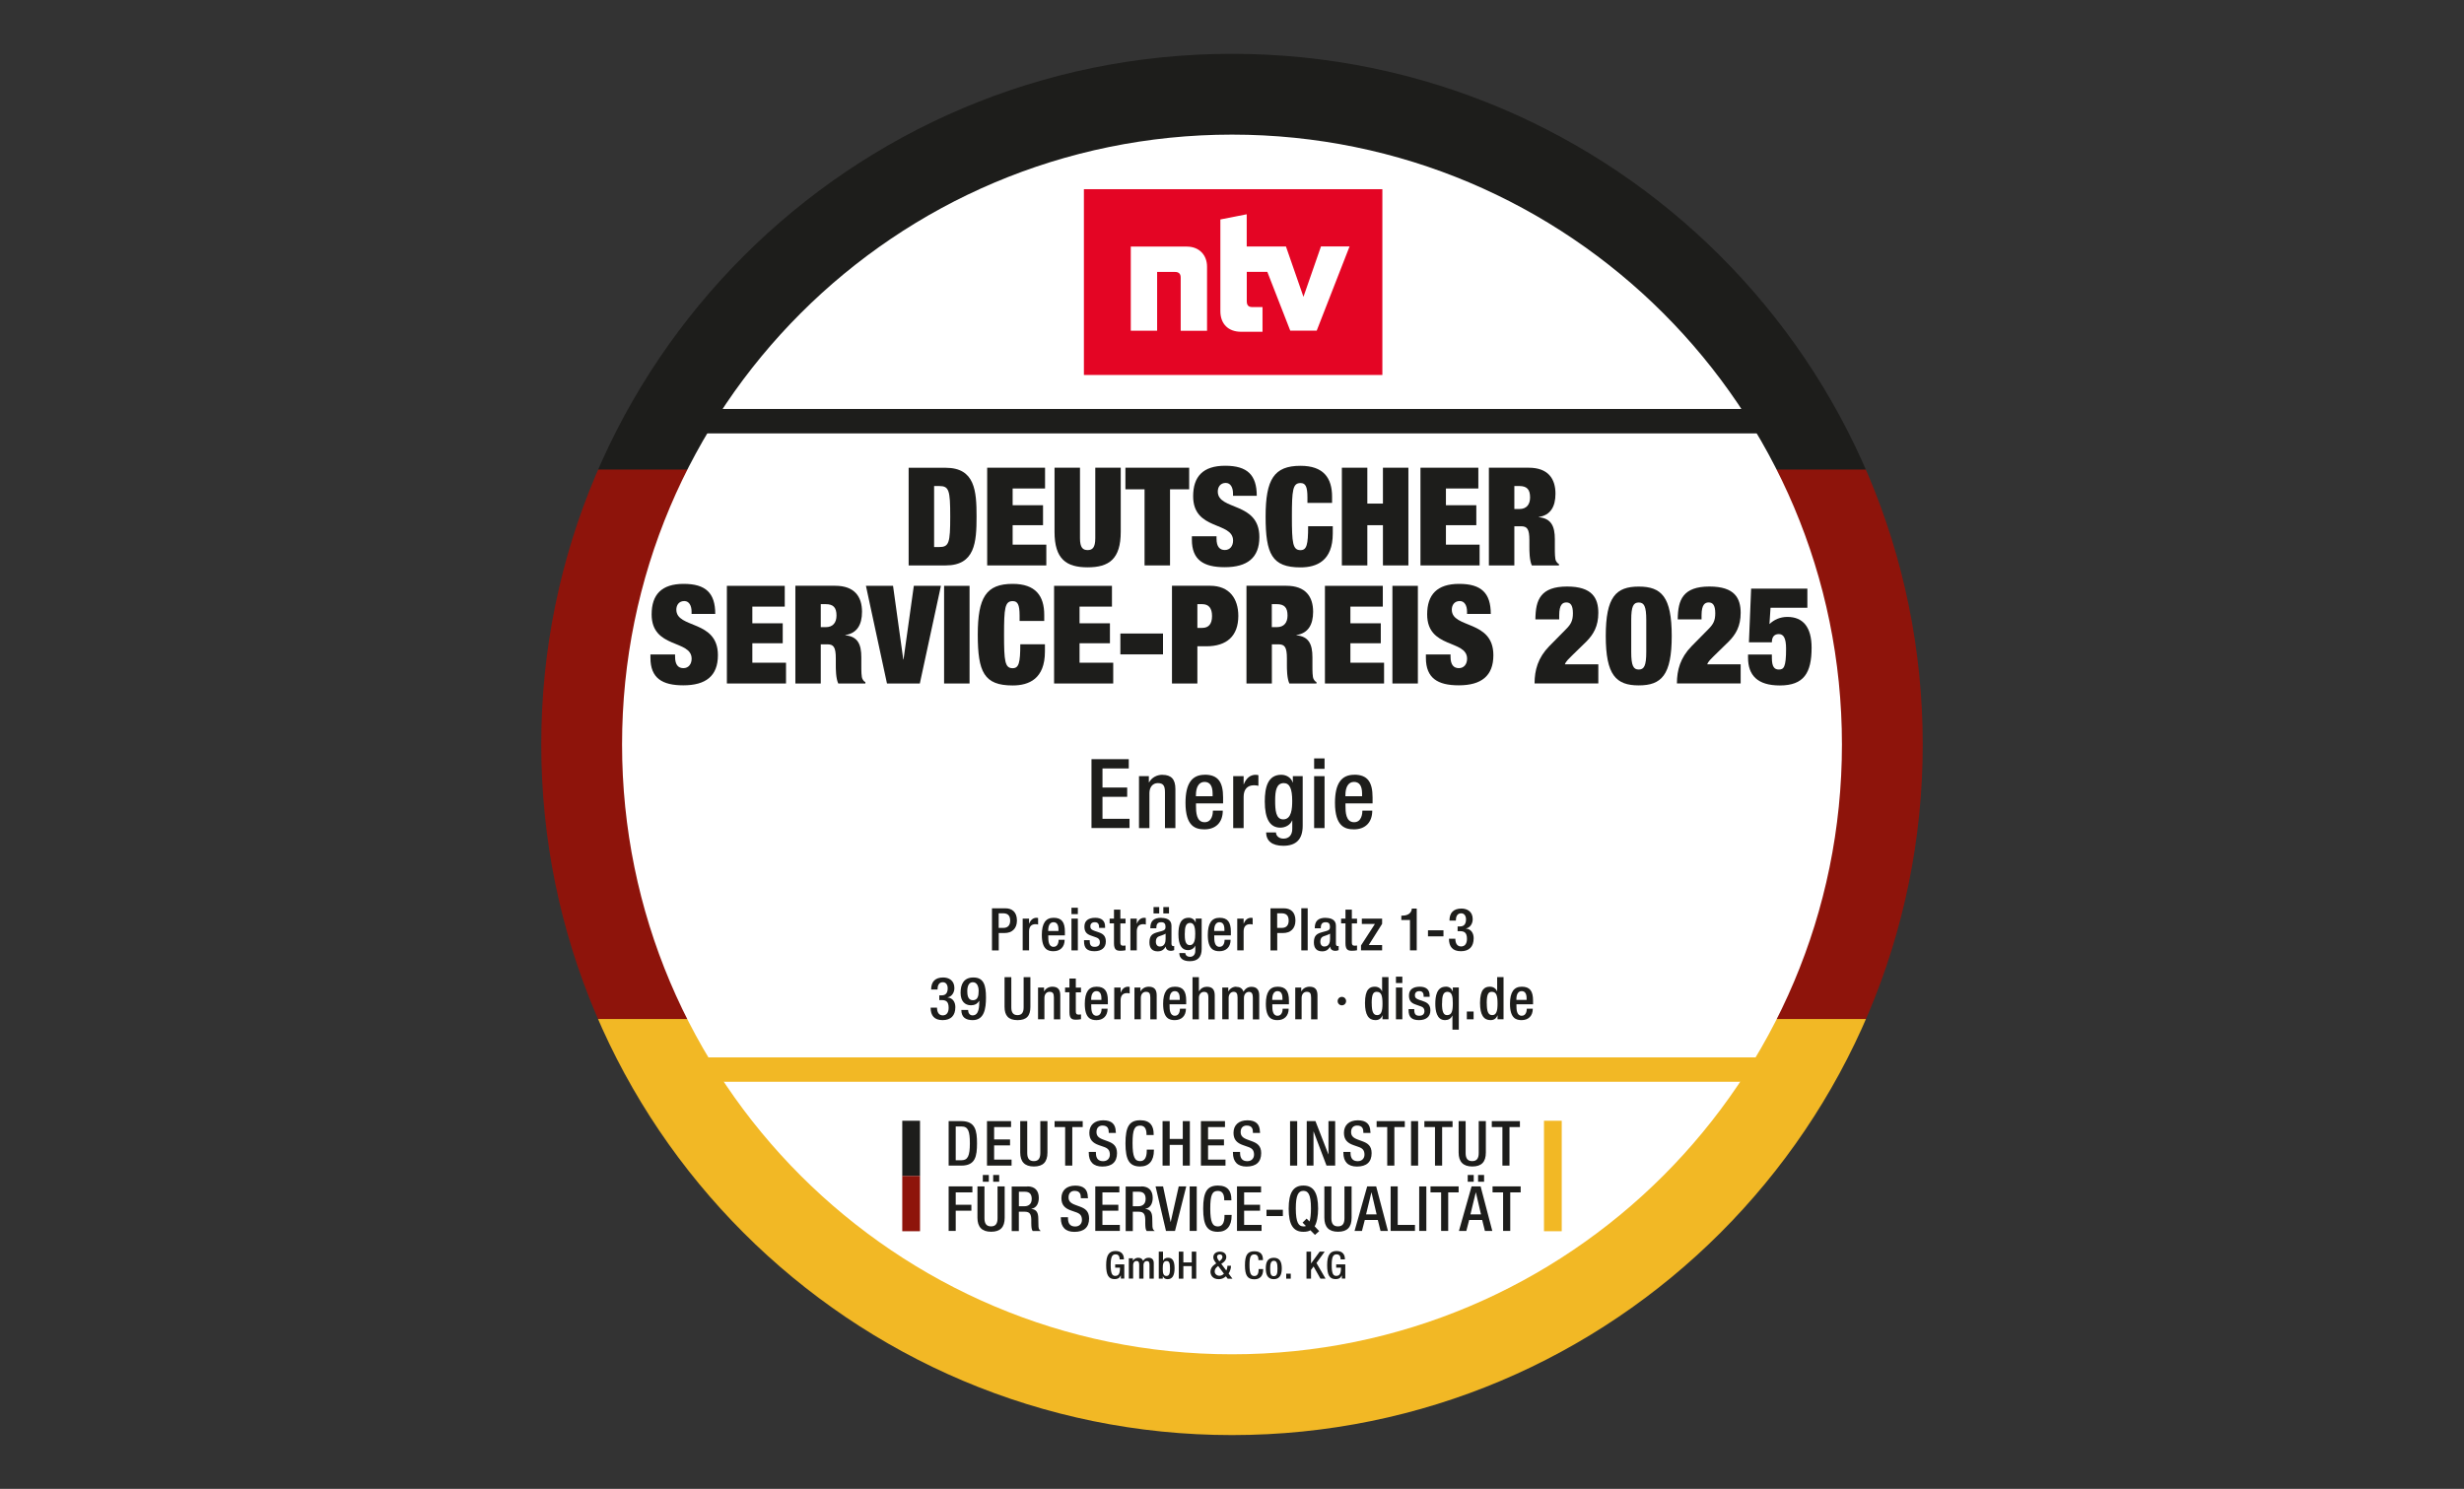 <?xml version="1.0" encoding="UTF-8"?>
<svg xmlns="http://www.w3.org/2000/svg" xmlns:xlink="http://www.w3.org/1999/xlink" id="Ebene_1" viewBox="0 0 390 235.7">
  <rect x="0" y="0" width="390" height="235.7" fill="#333333" stroke="none"/>
  <defs>
    <style>.cls-1{fill:none;}.cls-1,.cls-2,.cls-3,.cls-4,.cls-5,.cls-6{stroke-width:0px;}.cls-2{fill:#e40524;fill-rule:evenodd;}.cls-3{fill:#8e140b;}.cls-4{fill:#1d1d1b;}.cls-5{fill:#f2b825;}.cls-7{clip-path:url(#clippath);}.cls-6{fill:#fff;}</style>
    <clipPath id="clippath">
      <path class="cls-1" d="M85.67,117.85c0,60.38,48.95,109.33,109.33,109.33s109.33-48.95,109.33-109.33S255.38,8.52,195,8.52s-109.33,48.95-109.33,109.33"></path>
    </clipPath>
  </defs>
  <g class="cls-7">
    <polygon class="cls-3" points="53.6 161.37 338.71 161.37 338.71 74.27 53.6 74.27 53.6 161.37 53.6 161.37"></polygon>
    <polygon class="cls-5" points="53.6 249.71 338.71 249.71 338.71 161.31 53.6 161.31 53.6 249.71 53.6 249.71"></polygon>
    <polygon class="cls-4" points="53.6 74.33 338.71 74.33 338.71 -14.07 53.6 -14.07 53.6 74.33 53.6 74.33"></polygon>
  </g>
  <path class="cls-6" d="M291.54,117.85c0,53.32-43.22,96.54-96.54,96.54s-96.54-43.22-96.54-96.54S141.68,21.31,195,21.31s96.54,43.22,96.54,96.54"></path>
  <path class="cls-4" d="M177.89,199.32v.05h-.68v-.08c0-.16-.02-.72-.63-.72-.55,0-.78.39-.78,1.69,0,1.37.24,1.72.72,1.72.55,0,.75-.39.75-1.28v-.02h-.76v-.52h1.44v2.25h-.54v-.5h-.01c-.22.45-.52.58-.98.58-.95,0-1.34-.63-1.34-2.22s.47-2.23,1.49-2.23,1.32.64,1.32,1.27"></path>
  <path class="cls-4" d="M180.93,199.6c.22-.35.5-.49.86-.49.55,0,.83.3.83.86v2.45h-.68v-2.21c0-.38-.1-.58-.41-.58s-.54.23-.54.62v2.17h-.68v-2.22c0-.4-.12-.58-.42-.58-.32,0-.54.25-.54.62v2.17h-.68v-3.22h.64v.38h.02c.16-.28.48-.46.81-.46.36,0,.65.12.79.49"></path>
  <path class="cls-4" d="M184.62,201.99c.46,0,.57-.41.57-1.19,0-.88-.14-1.17-.54-1.17-.53,0-.61.47-.61,1.21s.11,1.15.57,1.15M184.08,198.14v1.43h.01c.12-.29.4-.46.77-.46.55,0,1.05.26,1.05,1.65,0,1.19-.37,1.74-1.11,1.74-.36,0-.62-.16-.74-.48h-.01v.4h-.64v-4.28h.68Z"></path>
  <polygon class="cls-4" points="187.3 198.14 187.3 199.85 188.63 199.85 188.63 198.14 189.34 198.14 189.34 202.42 188.63 202.42 188.63 200.43 187.3 200.43 187.3 202.42 186.58 202.42 186.58 198.14 187.3 198.14 187.3 198.14"></polygon>
  <path class="cls-4" d="M193,199.67l.15-.13c.25-.22.34-.39.34-.56,0-.23-.13-.4-.43-.4-.15,0-.42.07-.42.37,0,.18.09.39.36.72M193.02,201.96c.24,0,.48-.1.7-.33l-.91-1.22-.13.11c-.24.19-.42.42-.42.76,0,.38.33.68.76.68M194.09,199.01c0,.43-.26.7-.62.95l-.17.11.79,1.05c.12-.2.18-.43.18-.68v-.06h.57v.03c0,.42-.17.9-.38,1.19l.61.82h-.76l-.27-.37c-.37.32-.71.45-1.13.45-1.07,0-1.32-.75-1.32-1.19,0-.46.25-.84.63-1.11l.28-.2-.06-.09c-.18-.24-.4-.55-.4-.86,0-.59.45-.91,1.07-.91.31,0,.99.14.99.87"></path>
  <path class="cls-4" d="M199.9,199.38v.1h-.72v-.06c0-.57-.22-.84-.64-.84-.56,0-.77.35-.77,1.69s.23,1.73.77,1.73c.45,0,.67-.34.67-1.01v-.09h.72v.07c0,1.01-.5,1.55-1.39,1.55-1.08,0-1.49-.61-1.49-2.22s.4-2.22,1.49-2.22c1,0,1.36.53,1.36,1.33"></path>
  <path class="cls-4" d="M201.61,202.02c.5,0,.59-.41.59-1.21s-.11-1.22-.59-1.22-.57.55-.57,1.22c0,.81.09,1.22.58,1.22M202.88,200.8c0,.84-.22,1.7-1.27,1.7s-1.26-.86-1.26-1.7.19-1.69,1.26-1.69c1.01,0,1.27.74,1.27,1.69"></path>
  <polygon class="cls-4" points="204.3 202.42 203.58 202.42 203.58 201.63 204.3 201.63 204.3 202.42 204.3 202.42"></polygon>
  <polygon class="cls-4" points="207.51 198.14 207.51 200 207.52 200 208.88 198.14 209.67 198.14 208.37 199.94 209.81 202.42 209 202.42 207.91 200.49 207.51 201.03 207.51 202.42 206.79 202.42 206.79 198.14 207.51 198.14 207.51 198.14"></polygon>
  <path class="cls-4" d="M212.87,199.32v.05h-.68v-.08c0-.16-.02-.72-.63-.72-.55,0-.78.39-.78,1.69,0,1.37.24,1.72.72,1.72.55,0,.75-.39.75-1.28v-.02h-.76v-.52h1.44v2.25h-.54v-.5h-.01c-.22.45-.52.58-.98.58-.95,0-1.34-.63-1.34-2.22s.47-2.23,1.49-2.23,1.32.64,1.32,1.27"></path>
  <path class="cls-4" d="M151.27,183.67h.94c.98,0,1.3-.73,1.3-2.67s-.28-2.67-1.3-2.67h-.94v5.35h0ZM150.15,177.48h2.01c2.22,0,2.48,1.49,2.48,3.52s-.25,3.52-2.47,3.52h-2.02v-7.05h0Z"></path>
  <polygon class="cls-4" points="160.03 177.48 160.03 178.42 157.35 178.42 157.35 180.38 159.87 180.38 159.87 181.32 157.35 181.32 157.35 183.57 160.11 183.57 160.11 184.52 156.22 184.52 156.22 177.48 160.03 177.48 160.03 177.48"></polygon>
  <path class="cls-4" d="M162.59,177.48v5.05c0,.89.35,1.28,1.04,1.28s1.03-.39,1.03-1.28v-5.05h1.13v4.97c0,1.51-.7,2.21-2.15,2.21s-2.16-.75-2.16-2.22v-4.96h1.13Z"></path>
  <polygon class="cls-4" points="171.37 177.48 171.37 178.42 169.72 178.42 169.72 184.52 168.59 184.52 168.59 178.42 166.92 178.42 166.92 177.48 171.37 177.48 171.37 177.48"></polygon>
  <path class="cls-4" d="M176.62,179.16v.19h-1.13v-.12c0-.48-.12-1.05-.99-1.05-.56,0-.95.35-.95,1.02,0,.59.3.92,1.06,1.2l.76.28c.8.3,1.43.71,1.43,1.87,0,1.4-.8,2.12-2.33,2.12-1.4,0-2.14-.75-2.14-2.18v-.14h1.13v.16c0,.96.45,1.31,1.15,1.31s1.06-.49,1.06-1.03c0-.73-.34-1.03-.97-1.24l-.77-.27c-.95-.33-1.51-.86-1.51-1.94,0-1.24.83-1.99,2.2-1.99,1.3,0,1.98.59,1.98,1.83"></path>
  <path class="cls-4" d="M182.6,179.52v.16h-1.13v-.1c0-.94-.34-1.39-1-1.39-.88,0-1.21.57-1.21,2.78s.37,2.84,1.2,2.84c.7,0,1.05-.56,1.05-1.67v-.15h1.13v.11c0,1.67-.79,2.56-2.17,2.56-1.69,0-2.33-1-2.33-3.66s.62-3.66,2.34-3.66c1.56,0,2.12.88,2.12,2.18"></path>
  <polygon class="cls-4" points="185.14 177.48 185.14 180.3 187.21 180.3 187.21 177.48 188.33 177.48 188.33 184.52 187.21 184.52 187.21 181.24 185.14 181.24 185.14 184.52 184.01 184.52 184.01 177.48 185.14 177.48 185.14 177.48"></polygon>
  <polygon class="cls-4" points="193.89 177.48 193.89 178.42 191.21 178.42 191.21 180.38 193.73 180.38 193.73 181.32 191.21 181.32 191.21 183.57 193.97 183.57 193.97 184.52 190.08 184.52 190.08 177.48 193.89 177.48 193.89 177.48"></polygon>
  <path class="cls-4" d="M199.44,179.16v.19h-1.13v-.12c0-.48-.12-1.05-.99-1.05-.56,0-.95.35-.95,1.02,0,.59.3.92,1.06,1.2l.76.28c.8.3,1.43.71,1.43,1.87,0,1.4-.8,2.12-2.33,2.12-1.4,0-2.14-.75-2.14-2.18v-.14h1.13v.16c0,.96.45,1.31,1.15,1.31s1.06-.49,1.06-1.03c0-.73-.34-1.03-.97-1.24l-.77-.27c-.95-.33-1.51-.86-1.51-1.94,0-1.24.83-1.99,2.2-1.99,1.3,0,1.98.59,1.98,1.83"></path>
  <polygon class="cls-4" points="205.32 184.52 204.19 184.52 204.19 177.48 205.32 177.48 205.32 184.52 205.32 184.52"></polygon>
  <polygon class="cls-4" points="208.21 177.48 210.25 182.73 210.27 182.73 210.27 177.48 211.33 177.48 211.33 184.52 209.96 184.52 207.92 179.13 207.9 179.13 207.9 184.52 206.83 184.52 206.83 177.48 208.21 177.48 208.21 177.48"></polygon>
  <path class="cls-4" d="M216.92,179.16v.19h-1.13v-.12c0-.48-.12-1.05-.99-1.05-.56,0-.95.35-.95,1.02,0,.59.3.92,1.06,1.2l.76.28c.8.3,1.43.71,1.43,1.87,0,1.4-.8,2.12-2.33,2.12-1.4,0-2.14-.75-2.14-2.18v-.14h1.13v.16c0,.96.45,1.31,1.15,1.31s1.06-.49,1.06-1.03c0-.73-.34-1.03-.97-1.24l-.77-.27c-.95-.33-1.51-.86-1.51-1.94,0-1.24.83-1.99,2.2-1.99,1.3,0,1.98.59,1.98,1.83"></path>
  <polygon class="cls-4" points="222.35 177.48 222.35 178.42 220.7 178.42 220.7 184.52 219.57 184.52 219.57 178.42 217.89 178.42 217.89 177.48 222.35 177.48 222.35 177.48"></polygon>
  <polygon class="cls-4" points="224.46 184.52 223.34 184.52 223.34 177.48 224.46 177.48 224.46 184.52 224.46 184.52"></polygon>
  <polygon class="cls-4" points="229.91 177.48 229.91 178.42 228.26 178.42 228.26 184.52 227.13 184.52 227.13 178.42 225.45 178.42 225.45 177.48 229.91 177.48 229.91 177.48"></polygon>
  <path class="cls-4" d="M231.98,177.48v5.05c0,.89.35,1.28,1.04,1.28s1.03-.39,1.03-1.28v-5.05h1.13v4.97c0,1.51-.7,2.21-2.15,2.21s-2.16-.75-2.16-2.22v-4.96h1.13Z"></path>
  <polygon class="cls-4" points="240.57 177.48 240.57 178.42 238.92 178.42 238.92 184.52 237.8 184.52 237.8 178.42 236.12 178.42 236.12 177.48 240.57 177.48 240.57 177.48"></polygon>
  <polygon class="cls-4" points="153.91 187.81 153.91 188.76 151.27 188.76 151.27 190.72 153.75 190.72 153.75 191.66 151.27 191.66 151.27 194.86 150.15 194.86 150.15 187.81 153.91 187.81 153.91 187.81"></polygon>
  <path class="cls-4" d="M158.15,187.07h-.95v-1.07h.95v1.07h0ZM156.51,187.07h-.95v-1.07h.95v1.07h0ZM155.82,187.81v5.05c0,.89.35,1.28,1.04,1.28s1.03-.39,1.03-1.28v-5.05h1.13v4.97c0,1.51-.7,2.21-2.15,2.21s-2.16-.75-2.16-2.22v-4.96h1.13Z"></path>
  <path class="cls-4" d="M162.2,190.95c.41,0,1.1-.2,1.1-1.15,0-.71-.3-1.14-1.06-1.14h-.97v2.29h.93ZM162.62,187.81c1.17,0,1.8.66,1.8,1.82,0,.79-.31,1.59-1.18,1.73v.02c.88.08,1.09.68,1.1,1.5l.02.93c0,.6.04.82.36,1.06h-1.27c-.18-.24-.21-.61-.22-1.22v-.56c-.02-.83-.2-1.27-1.04-1.27h-.93v3.06h-1.13v-7.05h2.48Z"></path>
  <path class="cls-4" d="M172.2,189.5v.19h-1.13v-.12c0-.48-.12-1.05-.99-1.05-.56,0-.95.35-.95,1.02,0,.59.3.92,1.06,1.2l.76.28c.8.3,1.43.71,1.43,1.87,0,1.4-.8,2.12-2.33,2.12-1.4,0-2.14-.75-2.14-2.18v-.14h1.13v.16c0,.96.45,1.31,1.15,1.31s1.06-.49,1.06-1.03c0-.73-.34-1.03-.97-1.24l-.77-.27c-.95-.33-1.51-.86-1.51-1.94,0-1.24.83-1.99,2.2-1.99,1.3,0,1.98.59,1.98,1.83"></path>
  <polygon class="cls-4" points="177.17 187.81 177.17 188.76 174.49 188.76 174.49 190.72 177.01 190.72 177.01 191.66 174.49 191.66 174.49 193.91 177.25 193.91 177.25 194.86 173.36 194.86 173.36 187.81 177.17 187.81 177.17 187.81"></polygon>
  <path class="cls-4" d="M180.23,190.95c.41,0,1.1-.2,1.1-1.15,0-.71-.3-1.14-1.06-1.14h-.97v2.29h.93ZM180.65,187.81c1.17,0,1.8.66,1.8,1.82,0,.79-.31,1.59-1.17,1.73v.02c.88.08,1.09.68,1.1,1.5l.02.93c0,.6.04.82.36,1.06h-1.27c-.18-.24-.21-.61-.22-1.22v-.56c-.02-.83-.2-1.27-1.04-1.27h-.93v3.06h-1.13v-7.05h2.48Z"></path>
  <polygon class="cls-4" points="184.09 187.81 185.28 193.44 185.3 193.44 186.57 187.81 187.76 187.81 185.98 194.86 184.55 194.86 182.9 187.81 184.09 187.81 184.09 187.81"></polygon>
  <polygon class="cls-4" points="189.42 194.86 188.3 194.86 188.3 187.82 189.42 187.82 189.42 194.86 189.42 194.86"></polygon>
  <path class="cls-4" d="M194.9,189.86v.16h-1.13v-.1c0-.94-.34-1.39-1-1.39-.88,0-1.21.57-1.21,2.78s.37,2.84,1.2,2.84c.7,0,1.05-.56,1.05-1.67v-.15h1.13v.11c0,1.67-.79,2.56-2.17,2.56-1.69,0-2.33-1-2.33-3.66s.62-3.66,2.34-3.66c1.56,0,2.12.88,2.12,2.18"></path>
  <polygon class="cls-4" points="199.6 187.81 199.6 188.76 196.92 188.76 196.92 190.72 199.44 190.72 199.44 191.66 196.92 191.66 196.92 193.91 199.68 193.91 199.68 194.86 195.79 194.86 195.79 187.81 199.6 187.81 199.6 187.81"></polygon>
  <polygon class="cls-4" points="203.05 192.51 200.46 192.51 200.46 191.51 203.05 191.51 203.05 192.51 203.05 192.51"></polygon>
  <path class="cls-4" d="M206.29,194.15c.19,0,.33-.02.41-.07l-.53-.53.64-.64.46.46c.15-.46.23-1.15.23-2.07,0-2.37-.52-2.78-1.21-2.78-.79,0-1.19.69-1.19,2.78,0,2.31.48,2.84,1.19,2.84M208.63,191.34c0,1.18-.2,2.21-.55,2.79l.72.76-.67.6-.72-.73c-.29.17-.66.24-1.11.24-1.61,0-2.33-1.13-2.33-3.66s.73-3.66,2.33-3.66,2.33,1.12,2.33,3.66"></path>
  <path class="cls-4" d="M210.73,187.81v5.05c0,.89.35,1.28,1.04,1.28s1.03-.39,1.03-1.28v-5.05h1.13v4.97c0,1.51-.7,2.21-2.15,2.21s-2.16-.75-2.16-2.22v-4.96h1.13Z"></path>
  <path class="cls-4" d="M216.22,192.24h1.67l-.81-3.47h-.02l-.84,3.47h0ZM217.82,187.81l1.86,7.05h-1.17l-.43-1.73h-2.06l-.45,1.73h-1.17l2-7.05h1.44Z"></path>
  <polygon class="cls-4" points="221.23 187.81 221.23 193.91 223.96 193.91 223.96 194.86 220.11 194.86 220.11 187.81 221.23 187.81 221.23 187.81"></polygon>
  <polygon class="cls-4" points="225.76 194.86 224.63 194.86 224.63 187.82 225.76 187.82 225.76 194.86 225.76 194.86"></polygon>
  <polygon class="cls-4" points="230.87 187.81 230.87 188.76 229.22 188.76 229.22 194.86 228.1 194.86 228.1 188.76 226.42 188.76 226.42 187.81 230.87 187.81 230.87 187.81"></polygon>
  <path class="cls-4" d="M234.9,187.07h-.95v-1.07h.95v1.07h0ZM232.74,192.24h1.67l-.81-3.47h-.02l-.84,3.47h0ZM233.26,187.07h-.95v-1.07h.95v1.07h0ZM234.35,187.81l1.85,7.05h-1.17l-.43-1.73h-2.06l-.45,1.73h-1.17l2-7.05h1.44Z"></path>
  <polygon class="cls-4" points="240.69 187.81 240.69 188.76 239.04 188.76 239.04 194.86 237.91 194.86 237.91 188.76 236.24 188.76 236.24 187.81 240.69 187.81 240.69 187.81"></polygon>
  <polygon class="cls-4" points="142.81 186.17 145.62 186.17 145.62 177.42 142.81 177.42 142.81 186.17 142.81 186.17"></polygon>
  <polygon class="cls-3" points="142.81 194.91 145.62 194.91 145.62 186.16 142.81 186.16 142.81 194.91 142.81 194.91"></polygon>
  <polygon class="cls-5" points="244.38 194.91 247.19 194.91 247.19 177.42 244.38 177.42 244.38 194.91 244.38 194.91"></polygon>
  <polygon class="cls-2" points="171.56 29.95 218.8 29.95 218.8 59.36 171.56 59.36 171.56 29.95 171.56 29.95"></polygon>
  <path class="cls-6" d="M209.08,39.02l-2.77,7.97-2.77-7.97h-6.21v-5.1l-4.17.82v14.52c0,2.01,1.25,3.26,3.27,3.26h3.4v-3.91h-1.6c-.54,0-.89-.2-.89-.93v-4.65h3.25l3.63,9.31h4.19l5.2-13.33h-4.52ZM187.89,39.03h-8.91v13.32h4.17v-9.3h2.84c.58,0,.89.29.89.89v8.42h4.17v-10.15c0-1.87-1.29-3.17-3.16-3.17"></path>
  <polygon class="cls-4" points="279.6 68.61 109.63 68.61 109.63 64.74 279.6 64.74 279.6 68.61 279.6 68.61"></polygon>
  <polygon class="cls-5" points="284.85 171.25 105.29 171.25 105.29 167.39 284.85 167.39 284.85 171.25 284.85 171.25"></polygon>
  <path class="cls-4" d="M147.85,76.94h.8c1.56,0,1.75.65,1.75,4.83s-.19,4.83-1.75,4.83h-.8v-9.66h0ZM143.82,89.51h5.85c4.66,0,4.9-3.68,4.9-7.73s-.24-7.73-4.9-7.73h-5.85v15.47h0Z"></path>
  <polygon class="cls-4" points="156.25 89.51 165.61 89.51 165.61 86.22 160.28 86.22 160.28 83.14 165.09 83.14 165.09 79.98 160.28 79.98 160.28 77.33 165.41 77.33 165.41 74.04 156.25 74.04 156.25 89.51 156.25 89.51"></polygon>
  <path class="cls-4" d="M166.91,74.04v10.14c0,4.33,1.86,5.63,5.24,5.63s5.24-1.3,5.24-5.63v-10.14h-4.03v11.16c0,1.49-.45,1.88-1.21,1.88s-1.21-.39-1.21-1.88v-11.16h-4.03Z"></path>
  <polygon class="cls-4" points="181.16 89.51 185.19 89.51 185.19 77.46 188.22 77.46 188.22 74.04 178.13 74.04 178.13 77.46 181.16 77.46 181.16 89.51 181.16 89.51"></polygon>
  <path class="cls-4" d="M198.92,78.5c0-3.31-1.49-4.77-5-4.77s-5.07,1.71-5.07,4.83c0,5.48,6.32,3.96,6.32,7.02,0,.84-.48,1.49-1.3,1.49-.78,0-1.32-.48-1.32-1.8v-.37h-3.9v.54c0,3.21,1.86,4.35,5.2,4.35,3.55,0,5.48-1.47,5.48-4.77,0-5.65-6.58-4.16-6.58-7.21,0-.69.39-1.36,1.26-1.36.78,0,1.15.76,1.15,1.67v.37h3.77Z"></path>
  <path class="cls-4" d="M206.94,79.61h3.9v-.97c0-2.99-1.36-4.9-5-4.9-4.18,0-5.52,2.12-5.52,8.04s1,8.04,5.52,8.04c2.58,0,5.11-1.04,5.11-5.37v-1.15h-3.9c0,2.92-.22,3.79-1.21,3.79-1.23,0-1.36-1.13-1.36-5.31s.13-5.31,1.36-5.31c.78,0,1.1.52,1.1,2.27v.87h0Z"></path>
  <polygon class="cls-4" points="212.39 89.51 216.42 89.51 216.42 83.14 218.89 83.14 218.89 89.51 222.92 89.51 222.92 74.04 218.89 74.04 218.89 79.72 216.42 79.72 216.42 74.04 212.39 74.04 212.39 89.51 212.39 89.51"></polygon>
  <polygon class="cls-4" points="224.83 89.51 234.19 89.51 234.19 86.22 228.86 86.22 228.86 83.14 233.67 83.14 233.67 79.98 228.86 79.98 228.86 77.33 233.99 77.33 233.99 74.04 224.83 74.04 224.83 89.51 224.83 89.51"></polygon>
  <path class="cls-4" d="M235.66,89.51h4.03v-6.2h1.06c.98,0,1.32.45,1.32,2.21v1.04c0,.65,0,2.12.39,2.95h4.29v-.22c-.26-.13-.35-.3-.46-.48-.19-.3-.19-1.34-.19-2.14v-1.32c0-2.06-.59-3.29-2.54-3.47v-.04c1.84-.28,2.64-1.62,2.64-3.68,0-2.38-1.17-4.12-4.24-4.12h-6.3v15.47h0ZM239.69,76.94h.78c1.21,0,1.71.54,1.71,1.8,0,1.1-.54,1.84-1.69,1.84h-.8v-3.64h0Z"></path>
  <path class="cls-4" d="M113.21,97.2c0-3.31-1.49-4.77-5-4.77s-5.07,1.71-5.07,4.83c0,5.48,6.33,3.96,6.33,7.02,0,.84-.48,1.49-1.3,1.49-.78,0-1.32-.48-1.32-1.8v-.37h-3.9v.54c0,3.21,1.86,4.35,5.2,4.35,3.55,0,5.48-1.47,5.48-4.77,0-5.65-6.58-4.16-6.58-7.21,0-.69.39-1.36,1.26-1.36.78,0,1.15.76,1.15,1.67v.37h3.77Z"></path>
  <polygon class="cls-4" points="115.05 108.2 124.41 108.2 124.41 104.91 119.08 104.91 119.08 101.83 123.89 101.83 123.89 98.67 119.08 98.67 119.08 96.03 124.21 96.03 124.21 92.74 115.05 92.74 115.05 108.2 115.05 108.2"></polygon>
  <path class="cls-4" d="M125.88,108.2h4.03v-6.2h1.06c.97,0,1.32.45,1.32,2.21v1.04c0,.65,0,2.12.39,2.95h4.29v-.22c-.26-.13-.35-.3-.45-.48-.19-.3-.19-1.34-.19-2.14v-1.32c0-2.06-.58-3.29-2.53-3.47v-.04c1.84-.28,2.64-1.62,2.64-3.68,0-2.38-1.17-4.12-4.25-4.12h-6.3v15.47h0ZM129.91,95.64h.78c1.21,0,1.71.54,1.71,1.8,0,1.1-.54,1.84-1.69,1.84h-.8v-3.64h0Z"></path>
  <polygon class="cls-4" points="140.39 108.2 145.59 108.2 148.93 92.74 144.64 92.74 143.01 104.39 142.97 104.39 141.35 92.74 137.06 92.74 140.39 108.2 140.39 108.2"></polygon>
  <polygon class="cls-4" points="149.43 108.2 153.46 108.2 153.46 92.74 149.43 92.74 149.43 108.2 149.43 108.2"></polygon>
  <path class="cls-4" d="M161.38,98.3h3.9v-.97c0-2.99-1.36-4.9-5-4.9-4.18,0-5.52,2.12-5.52,8.04s1,8.04,5.52,8.04c2.58,0,5.11-1.04,5.11-5.37v-1.15h-3.9c0,2.92-.22,3.79-1.21,3.79-1.23,0-1.36-1.13-1.36-5.31s.13-5.31,1.36-5.31c.78,0,1.1.52,1.1,2.27v.87h0Z"></path>
  <polygon class="cls-4" points="166.84 108.2 176.2 108.2 176.2 104.91 170.87 104.91 170.87 101.83 175.68 101.83 175.68 98.67 170.87 98.67 170.87 96.03 176 96.03 176 92.74 166.84 92.74 166.84 108.2 166.84 108.2"></polygon>
  <polygon class="cls-4" points="177.33 103.59 184.08 103.59 184.08 100.29 177.33 100.29 177.33 103.59 177.33 103.59"></polygon>
  <path class="cls-4" d="M185.49,108.2h4.03v-5.89h1.41c3.27,0,5.07-1.65,5.07-4.81,0-2.71-1.39-4.77-4.46-4.77h-6.04v15.47h0ZM189.52,95.64h.76c1.02,0,1.56.61,1.56,1.88s-.54,1.88-1.56,1.88h-.76v-3.77h0Z"></path>
  <path class="cls-4" d="M197.28,108.2h4.03v-6.2h1.06c.97,0,1.32.45,1.32,2.21v1.04c0,.65,0,2.12.39,2.95h4.29v-.22c-.26-.13-.35-.3-.45-.48-.19-.3-.19-1.34-.19-2.14v-1.32c0-2.06-.58-3.29-2.53-3.47v-.04c1.84-.28,2.64-1.62,2.64-3.68,0-2.38-1.17-4.12-4.25-4.12h-6.3v15.47h0ZM201.3,95.64h.78c1.21,0,1.71.54,1.71,1.8,0,1.1-.54,1.84-1.69,1.84h-.8v-3.64h0Z"></path>
  <polygon class="cls-4" points="209.71 108.2 219.07 108.2 219.07 104.91 213.74 104.91 213.74 101.83 218.55 101.83 218.55 98.67 213.74 98.67 213.74 96.03 218.87 96.03 218.87 92.74 209.71 92.74 209.71 108.2 209.71 108.2"></polygon>
  <polygon class="cls-4" points="220.39 108.2 224.42 108.2 224.42 92.74 220.39 92.74 220.39 108.2 220.39 108.2"></polygon>
  <path class="cls-4" d="M235.96,97.2c0-3.31-1.49-4.77-5-4.77s-5.07,1.71-5.07,4.83c0,5.48,6.32,3.96,6.32,7.02,0,.84-.48,1.49-1.3,1.49-.78,0-1.32-.48-1.32-1.8v-.37h-3.9v.54c0,3.21,1.86,4.35,5.2,4.35,3.55,0,5.48-1.47,5.48-4.77,0-5.65-6.58-4.16-6.58-7.21,0-.69.39-1.36,1.26-1.36.78,0,1.15.76,1.15,1.67v.37h3.77Z"></path>
  <path class="cls-4" d="M246.79,98.06v-.65c0-1.73.56-2.04,1.13-2.04.63,0,1.04.41,1.04,1.71,0,1.15-.3,1.73-1.08,2.51l-2.69,2.73c-1.75,1.8-2.3,3.75-2.3,5.87h10.09v-3.03h-5.29c.15-.45.65-.91,1-1.26l2.38-2.32c1.15-1.15,1.91-2.47,1.91-4.55,0-2.3-.91-4.18-4.94-4.18-2.08,0-3.34.52-4.07,1.43-.74.91-.93,2.19-.95,3.77h3.77Z"></path>
  <path class="cls-4" d="M254.16,100.68c0,6.2,1.63,7.82,5.22,7.82s5.22-1.62,5.22-7.82-1.62-7.82-5.22-7.82-5.22,1.62-5.22,7.82h0ZM258.19,98.15c0-2.19.35-2.77,1.19-2.77s1.19.58,1.19,2.77v5.07c0,2.19-.35,2.77-1.19,2.77s-1.19-.58-1.19-2.77v-5.07h0Z"></path>
  <path class="cls-4" d="M269.32,98.06v-.65c0-1.73.56-2.04,1.13-2.04.63,0,1.04.41,1.04,1.71,0,1.15-.3,1.73-1.08,2.51l-2.69,2.73c-1.75,1.8-2.3,3.75-2.3,5.87h10.09v-3.03h-5.29c.15-.45.65-.91,1-1.26l2.38-2.32c1.15-1.15,1.91-2.47,1.91-4.55,0-2.3-.91-4.18-4.94-4.18-2.08,0-3.34.52-4.07,1.43-.74.91-.93,2.19-.95,3.77h3.77Z"></path>
  <path class="cls-4" d="M276.81,101.68h3.64c0-.91.43-1.3,1.1-1.3.74,0,1.15.61,1.15,2.32,0,2.95-.37,3.29-1.15,3.29-.69,0-1.1-.41-1.1-1.86v-.52h-3.77v.5c0,2.77,1.47,4.4,5.03,4.4,3.81,0,5.03-1.99,5.03-5.98,0-3.27-1.37-4.87-3.83-4.87-1.15,0-2.1.43-2.84,1.13l.17-2.58h5.83v-3.03h-8.9l-.35,8.51h0Z"></path>
  <polygon class="cls-4" points="172.76 120.18 172.76 131.08 178.78 131.08 178.78 129.62 174.5 129.62 174.5 126.14 178.41 126.14 178.41 124.67 174.5 124.67 174.5 121.65 178.66 121.65 178.66 120.18 172.76 120.18 172.76 120.18"></polygon>
  <path class="cls-4" d="M184,122.65c-.93,0-1.71.46-2.11,1.18h-.05v-.96h-1.56v8.22h1.65v-5.53c0-.96.53-1.59,1.33-1.59.86,0,1.13.41,1.13,1.47v5.65h1.65v-6.2c0-1.53-.66-2.23-2.05-2.23h0Z"></path>
  <path class="cls-4" d="M190.68,122.65c-2.03,0-3.04,1.4-3.04,4.44,0,3.79,1.63,4.2,3.01,4.2,1.73,0,2.89-1.05,2.89-2.96h-1.56c0,.43-.11,1.83-1.31,1.83-1.33,0-1.37-1.63-1.37-2.61v-.37h4.29v-.95c0-2.44-.81-3.59-2.9-3.59h0ZM189.29,126.06v-.17c0-1.3.47-2.11,1.36-2.11.84,0,1.28.61,1.28,1.86v.41h-2.64Z"></path>
  <path class="cls-4" d="M198.78,122.65c-.87,0-1.51.5-1.91,1.5h-.03v-1.28h-1.65v8.22h1.65v-4.93c0-1.19.58-1.85,1.65-1.85.24,0,.5.03.69.09v-1.68c-.06-.03-.17-.06-.4-.06h0Z"></path>
  <path class="cls-4" d="M202.8,122.65c-2.15,0-2.61,2.03-2.61,4.23,0,2.76.82,4.14,2.46,4.14.79,0,1.56-.41,1.86-1.13h.03v1.33c0,.96-.53,1.54-1.39,1.54-.66,0-1.18-.4-1.19-.98h-1.56c.02,1.33.93,2.11,2.72,2.11,2.05,0,3.07-1.04,3.07-3.18v-7.85h-1.56v1.01h-.03c-.17-.64-.87-1.22-1.8-1.22h0ZM201.83,126.72c0-1.48.18-2.75,1.37-2.75.93,0,1.33.9,1.33,2.81,0,1.19-.09,2.93-1.42,2.93-1.19,0-1.28-1.48-1.28-2.99h0Z"></path>
  <path class="cls-4" d="M208,120.06v1.65h1.65v-1.65h-1.65ZM208,122.87v8.22h1.65v-8.22h-1.65Z"></path>
  <path class="cls-4" d="M214.34,122.65c-2.03,0-3.04,1.4-3.04,4.44,0,3.79,1.63,4.2,3.01,4.2,1.73,0,2.89-1.05,2.89-2.96h-1.56c0,.43-.11,1.83-1.31,1.83-1.33,0-1.37-1.63-1.37-2.61v-.37h4.29v-.95c0-2.44-.81-3.59-2.9-3.59h0ZM212.95,126.06v-.17c0-1.3.47-2.11,1.36-2.11.84,0,1.28.61,1.28,1.86v.41h-2.64Z"></path>
  <path class="cls-4" d="M157.01,143.78v6.68h1.07v-2.76h.94c1.1,0,1.94-.65,1.94-1.97,0-1.4-.82-1.94-1.82-1.94h-2.13ZM158.07,146.89v-2.31h.68c.58,0,1.14.19,1.14,1.16,0,.78-.42,1.15-1.07,1.15h-.76Z"></path>
  <path class="cls-4" d="M164.07,145.29c-.53,0-.93.31-1.17.92h-.02v-.79h-1.01v5.03h1.01v-3.02c0-.73.36-1.13,1.01-1.13.15,0,.31.02.42.06v-1.03s-.1-.04-.24-.04h0Z"></path>
  <path class="cls-4" d="M166.76,145.29c-1.24,0-1.86.86-1.86,2.72,0,2.32,1,2.57,1.84,2.57,1.06,0,1.77-.65,1.77-1.81h-.95c0,.26-.07,1.12-.8,1.12-.81,0-.84-1-.84-1.6v-.22h2.63v-.58c0-1.5-.5-2.2-1.78-2.2h0ZM165.91,147.38v-.1c0-.79.29-1.29.83-1.29.51,0,.79.37.79,1.14v.25h-1.62Z"></path>
  <path class="cls-4" d="M169.59,143.7v1.01h1.01v-1.01h-1.01ZM169.59,145.42v5.03h1.01v-5.03h-1.01Z"></path>
  <path class="cls-4" d="M173.36,145.29c-1.08,0-1.72.46-1.72,1.39,0,.77.3,1.17,1.02,1.42l.88.31c.36.12.55.37.55.74,0,.45-.25.74-.82.74s-.79-.28-.79-.92v-.14h-.9v.19c0,1.06.47,1.56,1.65,1.56,1.08,0,1.8-.51,1.8-1.53,0-.79-.35-1.19-1.07-1.44l-.67-.23c-.5-.18-.71-.32-.71-.74s.26-.65.72-.65c.62,0,.66.52.66.79v.11h.95v-.22c0-.88-.52-1.38-1.57-1.38h0Z"></path>
  <path class="cls-4" d="M176.32,143.99v1.43h-.69v.75h.69v3.15c0,1.06.42,1.19,1.03,1.19.31,0,.58-.03.8-.08v-.75c-.09.02-.22.03-.36.03-.36,0-.46-.15-.46-.52v-3.01h.82v-.75h-.82v-1.43h-1.01Z"></path>
  <path class="cls-4" d="M181.12,145.29c-.53,0-.93.31-1.17.92h-.02v-.79h-1.01v5.03h1.01v-3.02c0-.73.36-1.13,1.01-1.13.15,0,.31.02.42.06v-1.03s-.1-.04-.24-.04h0Z"></path>
  <path class="cls-4" d="M183.84,145.29c-1.22,0-1.77.49-1.77,1.64v.02h.95v-.02c0-.56.16-.94.77-.94.5,0,.69.24.69.75,0,.39-.17.53-.59.65l-.62.17c-.85.23-1.34.51-1.34,1.63,0,.94.47,1.41,1.31,1.41.59,0,.97-.23,1.25-.74h.02c.02.41.32.66.84.66.2,0,.36-.05.5-.12v-.65s-.09.03-.16.03c-.2,0-.27-.22-.27-.36v-2.88c0-.93-.77-1.23-1.6-1.23h0ZM182.95,149.08c0-.66.36-.81.62-.9l.27-.09c.39-.13.55-.22.65-.29v.85c0,.5-.15,1.19-.91,1.19-.38,0-.63-.29-.63-.76h0ZM182.58,143.59v1.01h.9v-1.01h-.9ZM184.13,143.59v1.01h.9v-1.01h-.9Z"></path>
  <path class="cls-4" d="M188.12,145.29c-1.32,0-1.6,1.24-1.6,2.59,0,1.69.5,2.53,1.51,2.53.49,0,.95-.25,1.14-.69h.02v.81c0,.59-.33.94-.85.94-.4,0-.72-.24-.73-.6h-.95c0,.81.57,1.29,1.66,1.29,1.25,0,1.88-.64,1.88-1.94v-4.81h-.95v.62h-.02c-.1-.39-.53-.75-1.1-.75h0ZM187.53,147.78c0-.91.11-1.68.84-1.68.57,0,.81.55.81,1.72,0,.73-.06,1.8-.87,1.8-.73,0-.79-.91-.79-1.83h0Z"></path>
  <path class="cls-4" d="M193.03,145.29c-1.24,0-1.86.86-1.86,2.72,0,2.32,1,2.57,1.84,2.57,1.06,0,1.77-.65,1.77-1.81h-.95c0,.26-.07,1.12-.8,1.12-.81,0-.84-1-.84-1.6v-.22h2.63v-.58c0-1.5-.5-2.2-1.78-2.2h0ZM192.18,147.38v-.1c0-.79.29-1.29.83-1.29.51,0,.79.37.79,1.14v.25h-1.62Z"></path>
  <path class="cls-4" d="M198.03,145.29c-.53,0-.93.31-1.17.92h-.02v-.79h-1.01v5.03h1.01v-3.02c0-.73.36-1.13,1.01-1.13.15,0,.31.02.42.06v-1.03s-.1-.04-.24-.04h0Z"></path>
  <path class="cls-4" d="M201.09,143.78v6.68h1.07v-2.76h.94c1.1,0,1.94-.65,1.94-1.97,0-1.4-.82-1.94-1.82-1.94h-2.13ZM202.15,146.89v-2.31h.68c.58,0,1.14.19,1.14,1.16,0,.78-.42,1.15-1.07,1.15h-.76Z"></path>
  <polygon class="cls-4" points="205.97 143.78 205.97 150.45 206.98 150.45 206.98 143.78 205.97 143.78 205.97 143.78"></polygon>
  <path class="cls-4" d="M209.87,145.29c-1.22,0-1.77.49-1.77,1.64v.02h.95v-.02c0-.56.16-.94.77-.94.5,0,.69.24.69.75,0,.39-.17.53-.59.65l-.62.17c-.85.23-1.34.51-1.34,1.63,0,.94.47,1.41,1.31,1.41.59,0,.97-.23,1.25-.74h.02c.02.41.32.66.84.66.2,0,.36-.05.5-.12v-.65s-.09.03-.16.03c-.2,0-.27-.22-.27-.36v-2.88c0-.93-.77-1.23-1.6-1.23h0ZM208.98,149.08c0-.66.36-.81.62-.9l.27-.09c.39-.13.55-.22.65-.29v.85c0,.5-.15,1.19-.91,1.19-.38,0-.63-.29-.63-.76h0Z"></path>
  <path class="cls-4" d="M212.96,143.99v1.43h-.69v.75h.69v3.15c0,1.06.42,1.19,1.03,1.19.31,0,.58-.03.8-.08v-.75c-.09.02-.22.03-.36.03-.36,0-.46-.15-.46-.52v-3.01h.82v-.75h-.82v-1.43h-1.01Z"></path>
  <polygon class="cls-4" points="215.55 145.42 215.55 146.27 217.62 146.27 215.42 149.67 215.42 150.45 218.76 150.45 218.76 149.6 216.65 149.6 218.76 146.25 218.76 145.42 215.55 145.42 215.55 145.42"></polygon>
  <path class="cls-4" d="M223.46,143.83c-.02.49-.36,1.12-1.52,1.12h-.14v.69h1.37v4.81h1.07v-6.62h-.78Z"></path>
  <polygon class="cls-4" points="226.02 147.27 226.02 148.23 228.47 148.23 228.47 147.27 226.02 147.27 226.02 147.27"></polygon>
  <path class="cls-4" d="M231.33,143.83c-1.26,0-1.91.65-1.91,1.91h1.01c0-.56.17-1.16.84-1.16.55,0,.77.48.77.96,0,.65-.25,1.12-.94,1.12h-.39v.75h.38c.64,0,1.1.19,1.1,1.22,0,.66-.26,1.2-.93,1.2-.7,0-.91-.63-.91-1.22h-1.01c0,1.27.59,1.97,1.89,1.97s2.02-.7,2.02-2.05c0-.79-.39-1.45-1.21-1.53v-.03c.59-.08,1.06-.71,1.06-1.45,0-1.26-.92-1.69-1.78-1.69h0Z"></path>
  <path class="cls-4" d="M149.29,154.74c-1.26,0-1.91.65-1.91,1.91h1.01c0-.56.17-1.16.84-1.16.55,0,.77.48.77.96,0,.65-.25,1.12-.94,1.12h-.39v.75h.38c.64,0,1.1.19,1.1,1.22,0,.66-.26,1.2-.93,1.2-.7,0-.91-.63-.91-1.22h-1.01c0,1.27.59,1.97,1.89,1.97s2.02-.7,2.02-2.05c0-.79-.39-1.45-1.21-1.53v-.03c.59-.08,1.06-.71,1.06-1.45,0-1.26-.92-1.69-1.78-1.69h0Z"></path>
  <path class="cls-4" d="M154.07,154.74c-1.51,0-2.03,1.05-2.03,2.42s.71,1.98,1.64,1.98c.56,0,1.02-.21,1.29-.7l.03.02c0,.84-.02,2.28-1.06,2.28-.49,0-.71-.42-.71-.86h-1.07c0,1.16.69,1.61,1.79,1.61,1.83,0,2.11-1.78,2.11-3.58,0-1.94-.35-3.17-1.99-3.17h0ZM153.1,156.91c0-.88.3-1.42.87-1.42.69,0,.93.69.93,1.38,0,.78-.13,1.47-.92,1.47s-.88-.83-.88-1.43h0Z"></path>
  <path class="cls-4" d="M159,154.69v4.7c0,1.39.62,2.1,2.05,2.1s2.04-.66,2.04-2.09v-4.71h-1.07v4.79c0,.84-.33,1.22-.97,1.22s-.98-.37-.98-1.22v-4.79h-1.07Z"></path>
  <path class="cls-4" d="M166.57,156.2c-.57,0-1.05.28-1.29.72h-.03v-.59h-.95v5.03h1.01v-3.38c0-.59.33-.97.81-.97.52,0,.69.25.69.9v3.46h1.01v-3.8c0-.94-.4-1.37-1.25-1.37h0Z"></path>
  <path class="cls-4" d="M169.27,154.9v1.43h-.69v.75h.69v3.15c0,1.06.42,1.19,1.03,1.19.31,0,.58-.03.8-.08v-.75c-.09.02-.22.03-.36.03-.36,0-.46-.15-.46-.52v-3.01h.82v-.75h-.82v-1.43h-1.01Z"></path>
  <path class="cls-4" d="M173.56,156.2c-1.24,0-1.86.86-1.86,2.72,0,2.32,1,2.57,1.84,2.57,1.06,0,1.77-.65,1.77-1.81h-.95c0,.26-.07,1.12-.8,1.12-.81,0-.84-1-.84-1.6v-.22h2.63v-.58c0-1.5-.5-2.2-1.78-2.2h0ZM172.71,158.29v-.1c0-.79.29-1.29.83-1.29.51,0,.79.37.79,1.14v.25h-1.62Z"></path>
  <path class="cls-4" d="M178.56,156.2c-.53,0-.93.31-1.17.92h-.02v-.79h-1.01v5.03h1.01v-3.02c0-.73.36-1.13,1.01-1.13.15,0,.31.02.42.06v-1.03s-.1-.04-.24-.04h0Z"></path>
  <path class="cls-4" d="M181.83,156.2c-.57,0-1.05.28-1.29.72h-.03v-.59h-.95v5.03h1.01v-3.38c0-.59.33-.97.81-.97.52,0,.69.25.69.9v3.46h1.01v-3.8c0-.94-.4-1.37-1.25-1.37h0Z"></path>
  <path class="cls-4" d="M185.96,156.2c-1.24,0-1.86.86-1.86,2.72,0,2.32,1,2.57,1.84,2.57,1.06,0,1.77-.65,1.77-1.81h-.95c0,.26-.07,1.12-.8,1.12-.81,0-.84-1-.84-1.6v-.22h2.63v-.58c0-1.5-.5-2.2-1.78-2.2h0ZM185.11,158.29v-.1c0-.79.29-1.29.83-1.29.51,0,.79.37.79,1.14v.25h-1.62Z"></path>
  <path class="cls-4" d="M188.75,154.69v6.68h1.01v-3.39c0-.56.32-.96.81-.96s.69.25.69.9v3.46h1.01v-3.8c0-.92-.38-1.37-1.25-1.37-.51,0-.94.24-1.23.69l-.03-.02v-2.19h-1.01Z"></path>
  <path class="cls-4" d="M195.65,156.2c-.49,0-.96.28-1.21.72h-.03v-.59h-.95v5.03h1.01v-3.38c0-.58.33-.97.79-.97.44,0,.62.27.62.9v3.46h1.01v-3.38c0-.61.36-.97.8-.97s.61.32.61.91v3.45h1.01v-3.82c0-.86-.4-1.34-1.22-1.34-.53,0-.94.22-1.27.77-.2-.57-.63-.77-1.17-.77h0Z"></path>
  <path class="cls-4" d="M202.22,156.2c-1.24,0-1.86.86-1.86,2.72,0,2.32,1,2.57,1.84,2.57,1.06,0,1.77-.65,1.77-1.81h-.95c0,.26-.07,1.12-.8,1.12-.81,0-.84-1-.84-1.6v-.22h2.63v-.58c0-1.5-.5-2.2-1.78-2.2h0ZM201.37,158.29v-.1c0-.79.29-1.29.83-1.29.51,0,.79.37.79,1.14v.25h-1.62Z"></path>
  <path class="cls-4" d="M207.28,156.2c-.57,0-1.05.28-1.29.72h-.03v-.59h-.95v5.03h1.01v-3.38c0-.59.33-.97.81-.97.52,0,.69.25.69.9v3.46h1.01v-3.8c0-.94-.4-1.37-1.25-1.37h0Z"></path>
  <path class="cls-4" d="M212.39,157.81c-.39,0-.67.32-.67.67,0,.37.3.67.67.67s.67-.29.67-.67-.3-.67-.67-.67h0Z"></path>
  <path class="cls-4" d="M218.76,154.69v2.23h-.02c-.19-.45-.59-.72-1.14-.72-.78,0-1.55.36-1.55,2.58,0,1.89.58,2.71,1.65,2.71.56,0,.93-.26,1.1-.75h.02v.62h.95v-6.68h-1.01ZM217.11,158.83c0-1.37.22-1.82.79-1.82.74,0,.92.59.92,1.89,0,1.13-.18,1.8-.85,1.8s-.85-.69-.85-1.86h0Z"></path>
  <path class="cls-4" d="M220.95,154.61v1.01h1.01v-1.01h-1.01ZM220.95,156.33v5.03h1.01v-5.03h-1.01Z"></path>
  <path class="cls-4" d="M224.73,156.2c-1.08,0-1.72.46-1.72,1.39,0,.77.3,1.17,1.02,1.42l.88.31c.36.12.55.37.55.74,0,.45-.25.74-.82.74s-.79-.28-.79-.92v-.14h-.9v.19c0,1.06.47,1.56,1.65,1.56,1.08,0,1.8-.51,1.8-1.53,0-.79-.35-1.19-1.07-1.44l-.67-.23c-.5-.18-.71-.32-.71-.74s.26-.65.72-.65c.62,0,.66.52.66.79v.11h.95v-.22c0-.88-.52-1.38-1.57-1.38h0Z"></path>
  <path class="cls-4" d="M228.83,156.2c-1.46,0-1.65,1.58-1.65,2.71,0,1.03.2,2.58,1.54,2.58.5,0,.94-.22,1.15-.72h.02v2.23h1.01v-6.68h-.95v.62h-.02c-.19-.5-.56-.75-1.1-.75h0ZM228.25,158.86c0-1.05.11-1.85.84-1.85s.86.71.86,1.8c0,1.24-.15,1.89-.92,1.89-.56,0-.79-.56-.79-1.83h0Z"></path>
  <polygon class="cls-4" points="232.17 160.13 232.17 161.36 233.24 161.36 233.24 160.13 232.17 160.13 232.17 160.13"></polygon>
  <path class="cls-4" d="M236.97,154.69v2.23h-.02c-.19-.45-.59-.72-1.14-.72-.78,0-1.55.36-1.55,2.58,0,1.89.58,2.71,1.65,2.71.56,0,.93-.26,1.1-.75h.02v.62h.95v-6.68h-1.01ZM235.32,158.83c0-1.37.22-1.82.79-1.82.74,0,.92.59.92,1.89,0,1.13-.18,1.8-.85,1.8s-.85-.69-.85-1.86h0Z"></path>
  <path class="cls-4" d="M240.86,156.2c-1.24,0-1.86.86-1.86,2.72,0,2.32,1,2.57,1.84,2.57,1.06,0,1.77-.65,1.77-1.81h-.95c0,.26-.07,1.12-.8,1.12-.81,0-.84-1-.84-1.6v-.22h2.63v-.58c0-1.5-.5-2.2-1.78-2.2h0ZM240.01,158.29v-.1c0-.79.29-1.29.83-1.29.51,0,.79.37.79,1.14v.25h-1.62Z"></path>
</svg>
